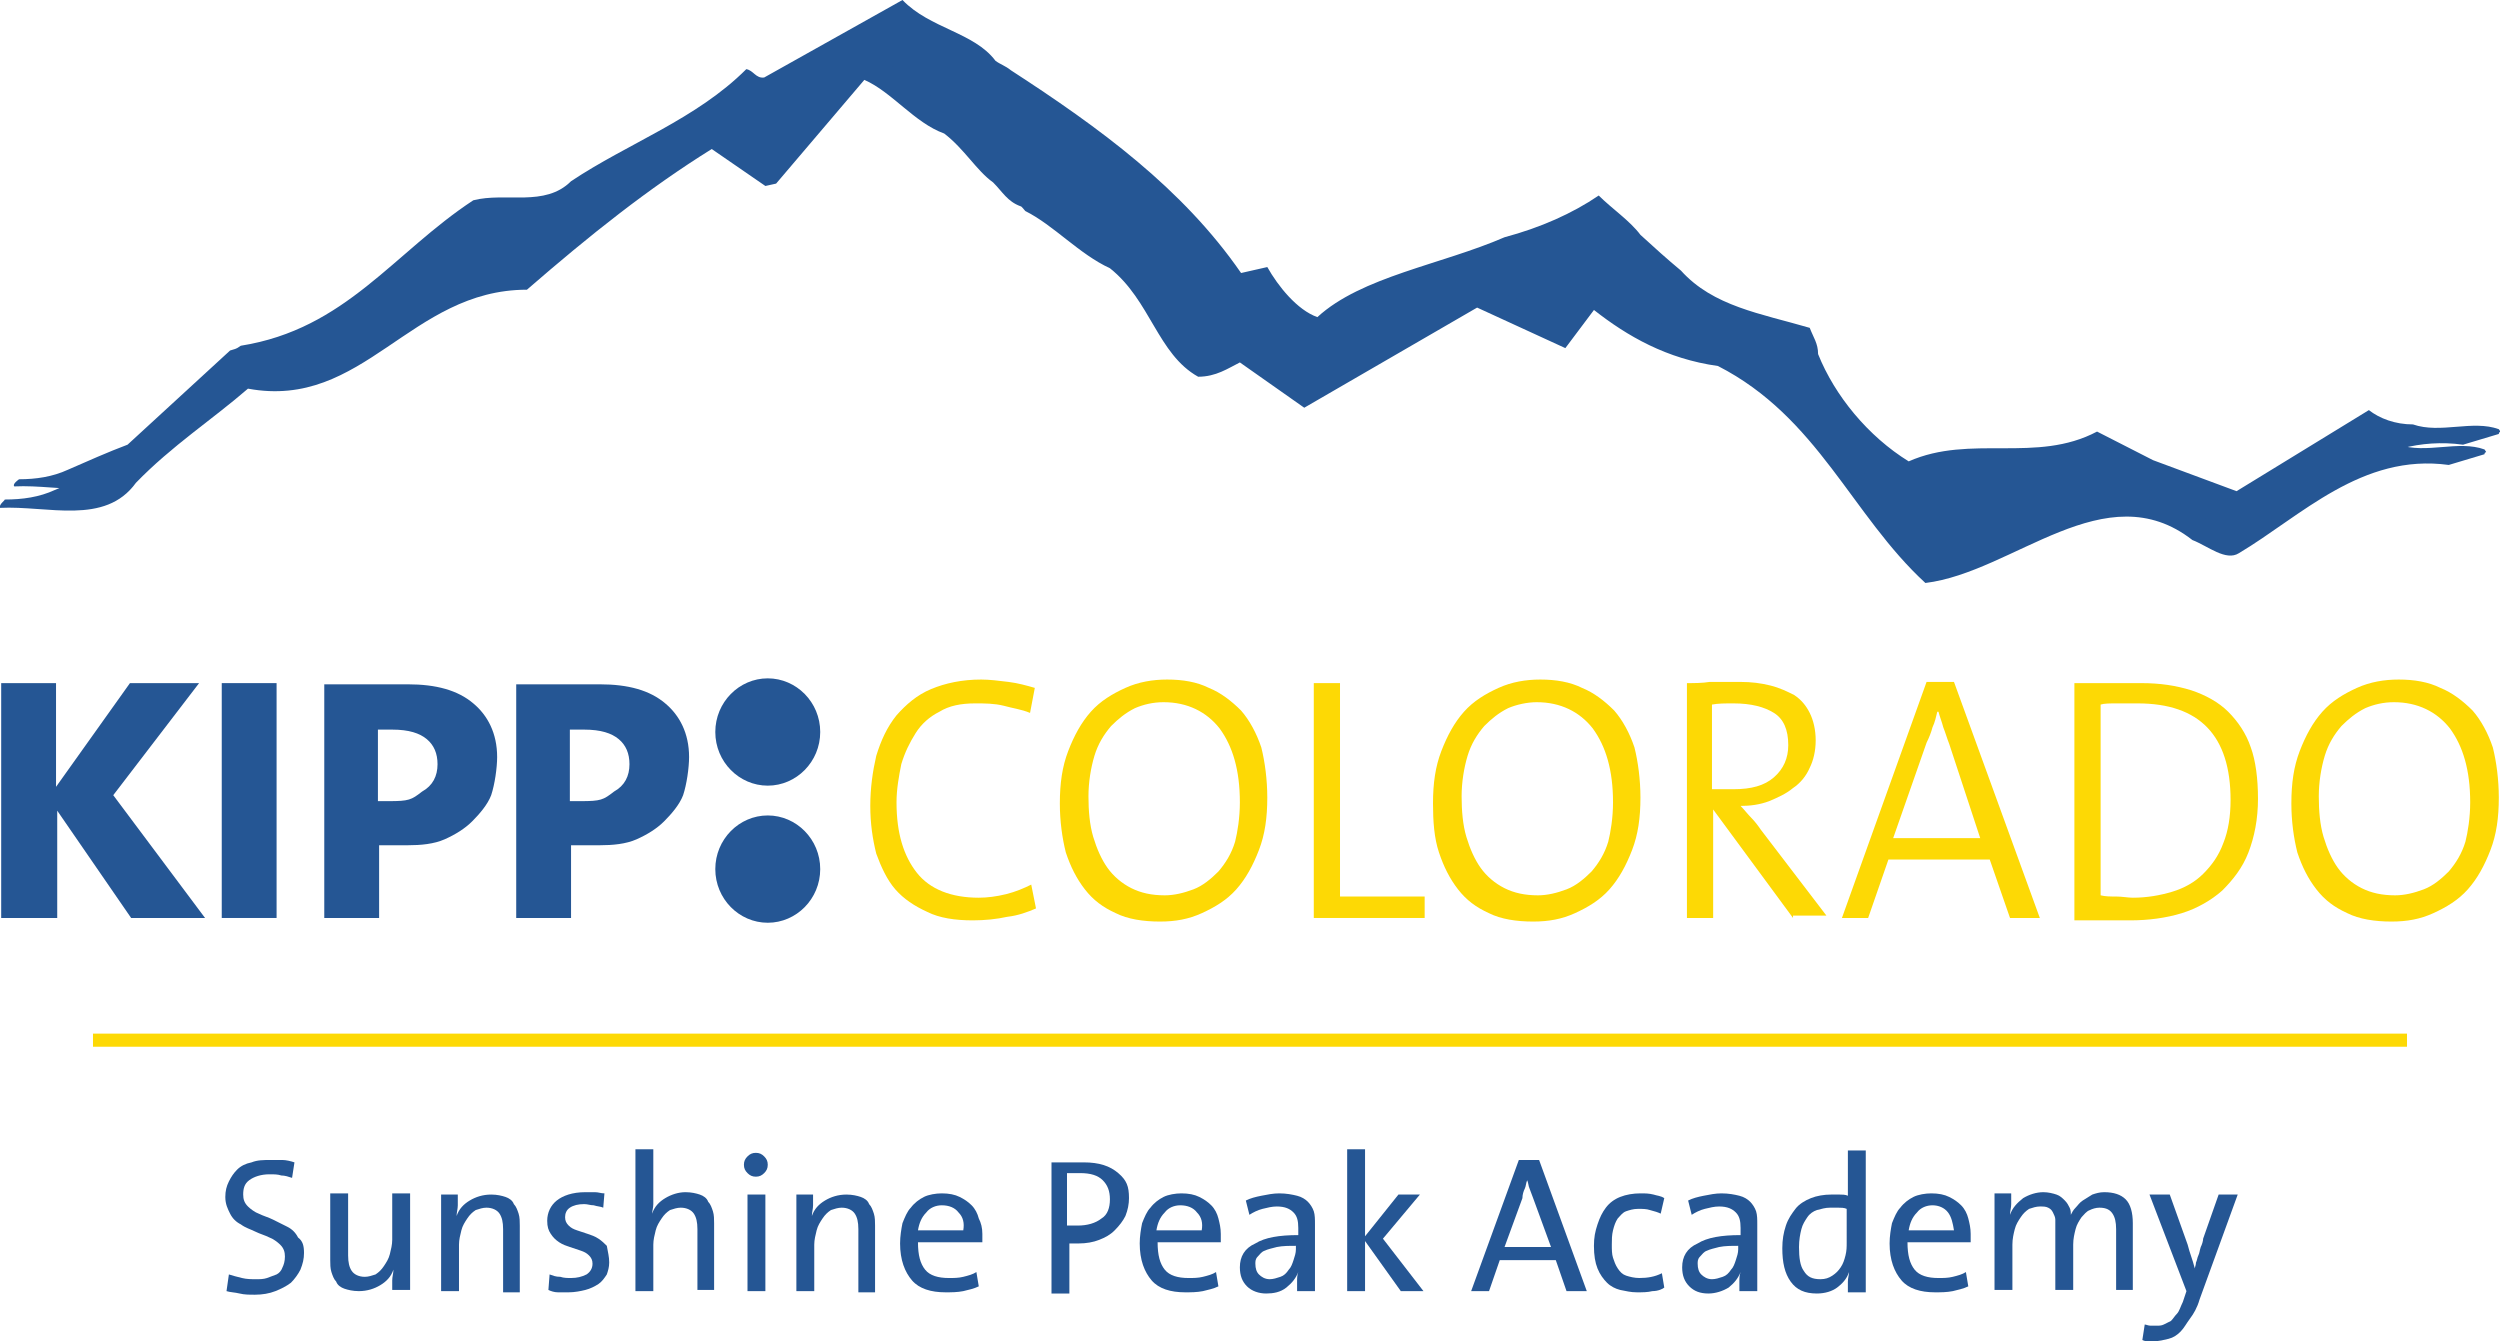 <?xml version="1.0" encoding="utf-8"?>
<!-- Generator: Adobe Illustrator 25.1.0, SVG Export Plug-In . SVG Version: 6.00 Build 0)  -->
<svg version="1.0" id="Layer_1" xmlns="http://www.w3.org/2000/svg" xmlns:xlink="http://www.w3.org/1999/xlink" x="0px" y="0px"
	 viewBox="0 0 209.7 112.5" enable-background="new 0 0 209.7 112.5" xml:space="preserve">
<g>
	<g>
		<path fill="#255694" d="M25.5,105.1c0,0.5-0.1,0.9-0.3,1.4c-0.2,0.4-0.5,0.8-0.8,1.1c-0.4,0.3-0.8,0.5-1.3,0.7
			c-0.5,0.2-1.1,0.3-1.7,0.3c-0.5,0-0.9,0-1.3-0.1c-0.4-0.1-0.8-0.1-1.1-0.2l0.2-1.4c0.3,0.1,0.7,0.2,1.1,0.3
			c0.4,0.1,0.8,0.1,1.2,0.1c0.3,0,0.6,0,0.9-0.1s0.5-0.2,0.8-0.3c0.2-0.1,0.4-0.3,0.5-0.6c0.1-0.2,0.2-0.5,0.2-0.9
			c0-0.4-0.1-0.7-0.4-1c-0.2-0.2-0.6-0.5-0.9-0.6c-0.4-0.2-0.8-0.3-1.2-0.5c-0.4-0.2-0.8-0.3-1.2-0.6c-0.4-0.2-0.7-0.5-0.9-0.9
			c-0.2-0.4-0.4-0.8-0.4-1.4c0-0.5,0.1-0.9,0.3-1.3c0.2-0.4,0.4-0.7,0.7-1c0.3-0.3,0.7-0.5,1.2-0.6c0.5-0.2,1-0.2,1.6-0.2
			c0.3,0,0.6,0,1,0c0.3,0,0.7,0.1,1,0.2l-0.2,1.3c-0.3-0.1-0.6-0.2-0.9-0.2c-0.3-0.1-0.6-0.1-1-0.1c-0.7,0-1.3,0.2-1.7,0.5
			s-0.5,0.7-0.5,1.2c0,0.4,0.1,0.7,0.4,1c0.2,0.2,0.6,0.5,0.9,0.6c0.4,0.2,0.8,0.3,1.2,0.5c0.4,0.2,0.8,0.4,1.2,0.6s0.7,0.5,0.9,0.9
			C25.4,104.1,25.5,104.5,25.5,105.1z"/>
		<path fill="#255694" d="M32.9,108.3c0-0.2,0-0.5,0-0.9c0-0.3,0.1-0.6,0.1-0.9h0c-0.2,0.6-0.6,1-1.1,1.3c-0.5,0.3-1.1,0.5-1.8,0.5
			c-0.5,0-0.9-0.1-1.2-0.2c-0.3-0.1-0.6-0.3-0.7-0.6c-0.2-0.2-0.3-0.5-0.4-0.8s-0.1-0.7-0.1-1v-5.6h1.5v5.2c0,0.6,0.1,1,0.3,1.3
			c0.2,0.3,0.6,0.5,1.1,0.5c0.3,0,0.6-0.1,0.9-0.2c0.3-0.2,0.5-0.4,0.7-0.7c0.2-0.3,0.4-0.6,0.5-1c0.1-0.4,0.2-0.8,0.2-1.2v-3.9h1.5
			v8.1H32.9z"/>
		<path fill="#255694" d="M42.2,108.3v-5.2c0-0.6-0.1-1-0.3-1.3c-0.2-0.3-0.6-0.5-1.1-0.5c-0.3,0-0.6,0.1-0.9,0.2
			c-0.3,0.2-0.5,0.4-0.7,0.7s-0.4,0.6-0.5,1c-0.1,0.4-0.2,0.8-0.2,1.2v3.9h-1.5v-8.1h1.4c0,0.2,0,0.5,0,0.9c0,0.3-0.1,0.6-0.1,0.9h0
			c0.2-0.6,0.6-1,1.1-1.3s1.1-0.5,1.8-0.5c0.5,0,0.9,0.1,1.2,0.2c0.3,0.1,0.6,0.3,0.7,0.6c0.2,0.2,0.3,0.5,0.4,0.8
			c0.1,0.3,0.1,0.7,0.1,1v5.6H42.2z"/>
		<path fill="#255694" d="M51.1,105.9c0,0.4-0.1,0.7-0.2,1c-0.2,0.3-0.4,0.6-0.7,0.8c-0.3,0.2-0.7,0.4-1.1,0.5
			c-0.4,0.1-0.9,0.2-1.4,0.2c-0.3,0-0.6,0-0.9,0s-0.6-0.1-0.8-0.2l0.1-1.3c0.3,0.1,0.5,0.2,0.9,0.2c0.3,0.1,0.6,0.1,0.9,0.1
			c0.5,0,0.9-0.1,1.3-0.3c0.3-0.2,0.5-0.5,0.5-0.9c0-0.3-0.1-0.5-0.3-0.7s-0.4-0.3-0.7-0.4s-0.6-0.2-0.9-0.3
			c-0.3-0.1-0.6-0.2-0.9-0.4c-0.3-0.2-0.5-0.4-0.7-0.7c-0.2-0.3-0.3-0.6-0.3-1.1c0-0.7,0.3-1.3,0.8-1.7s1.3-0.7,2.4-0.7
			c0.2,0,0.5,0,0.8,0c0.3,0,0.5,0.1,0.8,0.1l-0.1,1.2c-0.2-0.1-0.5-0.1-0.8-0.2c-0.3,0-0.5-0.1-0.8-0.1c-0.5,0-0.9,0.1-1.2,0.3
			c-0.3,0.2-0.4,0.5-0.4,0.8c0,0.3,0.1,0.5,0.3,0.7c0.2,0.2,0.4,0.3,0.7,0.4c0.3,0.1,0.6,0.2,0.9,0.3c0.3,0.1,0.6,0.2,0.9,0.4
			c0.3,0.2,0.5,0.4,0.7,0.6C51,105.1,51.1,105.4,51.1,105.9z"/>
		<path fill="#255694" d="M58.5,108.3v-5.2c0-0.6-0.1-1-0.3-1.3c-0.2-0.3-0.6-0.5-1.1-0.5c-0.3,0-0.6,0.1-0.9,0.2
			c-0.3,0.2-0.5,0.4-0.7,0.7s-0.4,0.6-0.5,1c-0.1,0.4-0.2,0.8-0.2,1.2v3.9h-1.5V96.4h1.5v3.8c0,0.3,0,0.5,0,0.8
			c0,0.3-0.1,0.6-0.1,0.8l0,0c0.2-0.6,0.6-1,1.1-1.3c0.5-0.3,1.1-0.5,1.7-0.5c0.5,0,0.9,0.1,1.2,0.2c0.3,0.1,0.6,0.3,0.7,0.6
			c0.2,0.2,0.3,0.5,0.4,0.8c0.1,0.3,0.1,0.7,0.1,1v5.6H58.5z"/>
		<path fill="#255694" d="M64.4,97.7c0,0.3-0.1,0.5-0.3,0.7c-0.2,0.2-0.4,0.3-0.7,0.3c-0.3,0-0.5-0.1-0.7-0.3
			c-0.2-0.2-0.3-0.4-0.3-0.7c0-0.3,0.1-0.5,0.3-0.7c0.2-0.2,0.4-0.3,0.7-0.3c0.3,0,0.5,0.1,0.7,0.3C64.3,97.2,64.4,97.4,64.4,97.7z
			 M62.7,108.3v-8.1h1.5v8.1H62.7z"/>
		<path fill="#255694" d="M72,108.3v-5.2c0-0.6-0.1-1-0.3-1.3c-0.2-0.3-0.6-0.5-1.1-0.5c-0.3,0-0.6,0.1-0.9,0.2
			c-0.3,0.2-0.5,0.4-0.7,0.7s-0.4,0.6-0.5,1c-0.1,0.4-0.2,0.8-0.2,1.2v3.9h-1.5v-8.1h1.4c0,0.2,0,0.5,0,0.9c0,0.3-0.1,0.6-0.1,0.9h0
			c0.2-0.6,0.6-1,1.1-1.3s1.1-0.5,1.8-0.5c0.5,0,0.9,0.1,1.2,0.2c0.3,0.1,0.6,0.3,0.7,0.6c0.2,0.2,0.3,0.5,0.4,0.8
			c0.1,0.3,0.1,0.7,0.1,1v5.6H72z"/>
		<path fill="#255694" d="M82.4,103.5c0,0.2,0,0.4,0,0.7H77c0,1.1,0.2,1.8,0.6,2.3s1.1,0.7,2,0.7c0.4,0,0.8,0,1.2-0.1
			c0.4-0.1,0.8-0.2,1.1-0.4l0.2,1.2c-0.4,0.2-0.9,0.3-1.3,0.4c-0.5,0.1-1,0.1-1.5,0.1c-1.2,0-2.2-0.3-2.8-1c-0.6-0.7-1-1.7-1-3.1
			c0-0.6,0.1-1.2,0.2-1.7c0.2-0.5,0.4-1,0.7-1.3c0.3-0.4,0.7-0.7,1.1-0.9c0.4-0.2,1-0.3,1.5-0.3c0.6,0,1.1,0.1,1.5,0.3
			s0.7,0.4,1,0.7c0.3,0.3,0.5,0.7,0.6,1.1C82.3,102.6,82.4,103,82.4,103.5z M80.4,101.7c-0.3-0.4-0.8-0.6-1.4-0.6
			c-0.5,0-1,0.2-1.3,0.6c-0.4,0.4-0.6,0.9-0.7,1.5h3.8C80.9,102.6,80.8,102.1,80.4,101.7z"/>
		<path fill="#255694" d="M94.7,100.5c0,0.5-0.1,1-0.3,1.5c-0.2,0.4-0.5,0.8-0.9,1.2s-0.8,0.6-1.3,0.8s-1.1,0.3-1.7,0.3
			c-0.1,0-0.3,0-0.4,0c-0.1,0-0.3,0-0.4,0v4.2h-1.5v-11c0.4,0,0.8,0,1.3,0c0.4,0,0.9,0,1.4,0c1.3,0,2.2,0.3,2.9,0.9
			S94.7,99.5,94.7,100.5z M93.1,100.6c0-0.7-0.2-1.2-0.6-1.6c-0.4-0.4-1-0.6-1.9-0.6c-0.2,0-0.4,0-0.6,0c-0.2,0-0.3,0-0.5,0v4.4
			c0.1,0,0.3,0,0.4,0c0.2,0,0.3,0,0.5,0c0.8,0,1.5-0.2,2-0.6C92.9,101.9,93.1,101.3,93.1,100.6z"/>
		<path fill="#255694" d="M102.4,103.5c0,0.2,0,0.4,0,0.7h-5.3c0,1.1,0.2,1.8,0.6,2.3s1.1,0.7,2,0.7c0.4,0,0.8,0,1.2-0.1
			c0.4-0.1,0.8-0.2,1.1-0.4l0.2,1.2c-0.4,0.2-0.9,0.3-1.3,0.4c-0.5,0.1-1,0.1-1.5,0.1c-1.2,0-2.2-0.3-2.8-1c-0.6-0.7-1-1.7-1-3.1
			c0-0.6,0.1-1.2,0.2-1.7c0.2-0.5,0.4-1,0.7-1.3c0.3-0.4,0.7-0.7,1.1-0.9c0.4-0.2,1-0.3,1.5-0.3c0.6,0,1.1,0.1,1.5,0.3
			s0.7,0.4,1,0.7c0.3,0.3,0.5,0.7,0.6,1.1C102.3,102.6,102.4,103,102.4,103.5z M100.4,101.7c-0.3-0.4-0.8-0.6-1.4-0.6
			c-0.5,0-1,0.2-1.3,0.6c-0.4,0.4-0.6,0.9-0.7,1.5h3.8C100.9,102.6,100.8,102.1,100.4,101.7z"/>
		<path fill="#255694" d="M108.8,108.3c0-0.3,0-0.6,0-0.8c0-0.3,0-0.5,0.1-0.8h0c-0.2,0.5-0.5,0.9-1,1.3s-1.1,0.5-1.7,0.5
			s-1.2-0.2-1.6-0.6c-0.4-0.4-0.6-0.9-0.6-1.6c0-0.9,0.4-1.6,1.3-2c0.8-0.5,2-0.7,3.6-0.7V103c0-0.6-0.1-1-0.4-1.3
			c-0.3-0.3-0.7-0.5-1.4-0.5c-0.4,0-0.8,0.1-1.2,0.2c-0.4,0.1-0.8,0.3-1.1,0.5l-0.3-1.2c0.4-0.2,0.8-0.3,1.3-0.4
			c0.5-0.1,1-0.2,1.5-0.2c0.6,0,1.1,0.1,1.5,0.2c0.4,0.1,0.7,0.3,0.9,0.5c0.2,0.2,0.4,0.5,0.5,0.8c0.1,0.3,0.1,0.7,0.1,1.1v3.3
			c0,0.4,0,0.8,0,1.2s0,0.8,0,1.1H108.8z M108.8,104.5c-0.7,0-1.2,0-1.7,0.1c-0.4,0.1-0.8,0.2-1,0.3c-0.3,0.1-0.4,0.3-0.6,0.5
			s-0.2,0.4-0.2,0.6c0,0.4,0.1,0.7,0.3,0.9c0.2,0.2,0.5,0.4,0.9,0.4c0.3,0,0.6-0.1,0.9-0.2c0.3-0.1,0.5-0.3,0.7-0.6
			c0.2-0.2,0.3-0.5,0.4-0.8c0.1-0.3,0.2-0.6,0.2-0.9V104.5z"/>
		<path fill="#255694" d="M117.5,108.3l-3-4.2v4.2H113V96.4h1.5v7.3l2.8-3.5h1.8l-3.1,3.7l3.4,4.4H117.5z"/>
		<path fill="#255694" d="M131.4,108.3l-0.9-2.6h-4.7l-0.9,2.6h-1.5l4-11h1.7l4,11H131.4z M128.6,100.5c-0.1-0.3-0.2-0.5-0.3-0.8
			c-0.1-0.2-0.1-0.5-0.2-0.7h0c-0.1,0.2-0.1,0.5-0.2,0.7c-0.1,0.2-0.2,0.5-0.2,0.8l-1.5,4.1h3.9L128.6,100.5z"/>
		<path fill="#255694" d="M138.6,108.3c-0.4,0.1-0.8,0.1-1.3,0.1c-0.5,0-0.9-0.1-1.4-0.2c-0.4-0.1-0.8-0.3-1.1-0.6
			c-0.3-0.3-0.6-0.7-0.8-1.2c-0.2-0.5-0.3-1.1-0.3-1.9c0-0.7,0.1-1.2,0.3-1.8s0.4-1,0.7-1.4s0.7-0.7,1.2-0.9
			c0.5-0.2,1.1-0.3,1.7-0.3c0.4,0,0.7,0,1.1,0.1c0.3,0.1,0.6,0.1,0.9,0.3l-0.3,1.3c-0.2-0.1-0.5-0.2-0.9-0.3c-0.3-0.1-0.6-0.1-1-0.1
			c-0.4,0-0.7,0.1-1,0.2s-0.5,0.4-0.7,0.6c-0.2,0.3-0.3,0.6-0.4,1c-0.1,0.4-0.1,0.8-0.1,1.2c0,0.4,0,0.8,0.1,1.1
			c0.1,0.3,0.2,0.6,0.4,0.9s0.4,0.5,0.7,0.6c0.3,0.1,0.7,0.2,1.1,0.2c0.7,0,1.3-0.1,1.9-0.4l0.2,1.2
			C139.5,108.1,139.1,108.3,138.6,108.3z"/>
		<path fill="#255694" d="M145.9,108.3c0-0.3,0-0.6,0-0.8c0-0.3,0-0.5,0.1-0.8h0c-0.2,0.5-0.5,0.9-1,1.3c-0.5,0.3-1.1,0.5-1.7,0.5
			c-0.7,0-1.2-0.2-1.6-0.6s-0.6-0.9-0.6-1.6c0-0.9,0.4-1.6,1.3-2c0.8-0.5,2-0.7,3.6-0.7V103c0-0.6-0.1-1-0.4-1.3
			c-0.3-0.3-0.7-0.5-1.4-0.5c-0.4,0-0.8,0.1-1.2,0.2c-0.4,0.1-0.8,0.3-1.1,0.5l-0.3-1.2c0.4-0.2,0.8-0.3,1.3-0.4s1-0.2,1.5-0.2
			c0.6,0,1.1,0.1,1.5,0.2c0.4,0.1,0.7,0.3,0.9,0.5c0.2,0.2,0.4,0.5,0.5,0.8c0.1,0.3,0.1,0.7,0.1,1.1v3.3c0,0.4,0,0.8,0,1.2
			c0,0.4,0,0.8,0,1.1H145.9z M145.9,104.5c-0.7,0-1.2,0-1.7,0.1c-0.4,0.1-0.8,0.2-1,0.3c-0.3,0.1-0.4,0.3-0.6,0.5s-0.2,0.4-0.2,0.6
			c0,0.4,0.1,0.7,0.3,0.9c0.2,0.2,0.5,0.4,0.9,0.4c0.3,0,0.6-0.1,0.9-0.2c0.3-0.1,0.5-0.3,0.7-0.6c0.2-0.2,0.3-0.5,0.4-0.8
			c0.1-0.3,0.2-0.6,0.2-0.9V104.5z"/>
		<path fill="#255694" d="M155,108.3c0-0.2,0-0.5,0-0.8c0-0.3,0.1-0.6,0.1-0.8l0,0c-0.2,0.6-0.6,1-1,1.3s-1,0.5-1.7,0.5
			c-1,0-1.7-0.3-2.2-1c-0.5-0.7-0.7-1.6-0.7-2.8c0-0.7,0.1-1.3,0.3-1.9c0.2-0.6,0.5-1,0.8-1.4s0.8-0.7,1.3-0.9
			c0.5-0.2,1.1-0.3,1.7-0.3c0.2,0,0.4,0,0.7,0c0.2,0,0.5,0,0.7,0.1v-3.8h1.5v11.9H155z M154.9,101.4c-0.2-0.1-0.5-0.1-0.7-0.1
			s-0.5,0-0.7,0c-0.4,0-0.7,0.1-1.1,0.2c-0.3,0.1-0.6,0.3-0.8,0.6c-0.2,0.3-0.4,0.6-0.5,1c-0.1,0.4-0.2,0.9-0.2,1.5
			c0,0.9,0.1,1.6,0.4,2c0.3,0.5,0.7,0.7,1.4,0.7c0.4,0,0.7-0.1,1-0.3c0.3-0.2,0.5-0.4,0.7-0.7c0.2-0.3,0.3-0.6,0.4-1
			c0.1-0.4,0.1-0.7,0.1-1.1V101.4z"/>
		<path fill="#255694" d="M165.3,103.5c0,0.2,0,0.4,0,0.7H160c0,1.1,0.2,1.8,0.6,2.3s1.1,0.7,2,0.7c0.4,0,0.8,0,1.2-0.1
			c0.4-0.1,0.8-0.2,1.1-0.4l0.2,1.2c-0.4,0.2-0.9,0.3-1.3,0.4c-0.5,0.1-1,0.1-1.5,0.1c-1.2,0-2.2-0.3-2.8-1c-0.6-0.7-1-1.7-1-3.1
			c0-0.6,0.1-1.2,0.2-1.7c0.2-0.5,0.4-1,0.7-1.3c0.3-0.4,0.7-0.7,1.1-0.9c0.4-0.2,1-0.3,1.5-0.3c0.6,0,1.1,0.1,1.5,0.3
			c0.4,0.2,0.7,0.4,1,0.7c0.3,0.3,0.5,0.7,0.6,1.1C165.2,102.6,165.3,103,165.3,103.5z M163.4,101.7c-0.3-0.4-0.8-0.6-1.3-0.6
			c-0.5,0-1,0.2-1.3,0.6c-0.4,0.4-0.6,0.9-0.7,1.5h3.8C163.8,102.6,163.7,102.1,163.4,101.7z"/>
		<path fill="#255694" d="M177.5,108.3v-5.2c0-0.6-0.1-1-0.3-1.3c-0.2-0.3-0.5-0.5-1.1-0.5c-0.3,0-0.6,0.1-0.8,0.2
			c-0.3,0.1-0.5,0.4-0.7,0.6c-0.2,0.3-0.4,0.6-0.5,1s-0.2,0.8-0.2,1.3v3.8h-1.5v-5.2c0-0.3,0-0.5,0-0.7s-0.1-0.4-0.2-0.6
			s-0.2-0.3-0.4-0.4c-0.2-0.1-0.4-0.1-0.7-0.1c-0.3,0-0.6,0.1-0.9,0.2c-0.3,0.2-0.5,0.4-0.7,0.7c-0.2,0.3-0.4,0.6-0.5,1
			c-0.1,0.4-0.2,0.8-0.2,1.3v3.8h-1.5v-8.1h1.4c0,0.2,0,0.5,0,0.9c0,0.3-0.1,0.6-0.1,0.9l0,0c0.2-0.6,0.6-1,1.1-1.4
			c0.5-0.3,1.1-0.5,1.7-0.5c0.4,0,0.8,0.1,1.1,0.2c0.3,0.1,0.5,0.3,0.7,0.5c0.2,0.2,0.3,0.4,0.4,0.6c0.1,0.2,0.1,0.4,0.1,0.6
			c0.1-0.2,0.2-0.4,0.4-0.6c0.2-0.2,0.3-0.4,0.6-0.6s0.5-0.3,0.8-0.5c0.3-0.1,0.6-0.2,1-0.2c0.8,0,1.4,0.2,1.8,0.6
			c0.4,0.4,0.6,1.1,0.6,2v5.6H177.5z"/>
		<path fill="#255694" d="M184.5,109c-0.2,0.7-0.5,1.2-0.8,1.6c-0.3,0.4-0.5,0.8-0.8,1.1c-0.3,0.3-0.6,0.5-1,0.6
			c-0.4,0.1-0.8,0.2-1.2,0.2c-0.2,0-0.3,0-0.5,0c-0.2,0-0.3,0-0.5-0.1l0.2-1.3c0.1,0,0.3,0.1,0.5,0.1c0.2,0,0.4,0,0.5,0
			c0.2,0,0.4,0,0.6-0.1c0.2-0.1,0.4-0.2,0.6-0.3c0.2-0.2,0.3-0.4,0.5-0.6s0.3-0.6,0.5-1l0.3-0.9l-3.1-8.1h1.7l1.5,4.2
			c0.1,0.4,0.2,0.7,0.3,1s0.2,0.6,0.3,1h0c0-0.1,0.1-0.3,0.1-0.5c0.1-0.2,0.1-0.4,0.2-0.6s0.1-0.4,0.2-0.7c0.1-0.2,0.2-0.5,0.2-0.7
			l1.3-3.7h1.6L184.5,109z"/>
	</g>
	<g>
		<path fill="#255694" d="M0,42.6c4-0.2,8.8,1.5,11.4-2.1c3-3.1,6.4-5.3,9.4-7.9c9.7,1.8,13.6-8.3,23.4-8.3
			c5.3-4.6,10.2-8.5,15.5-11.8l4.5,3.1l0.9-0.2l7.4-8.7c2.3,1,4.2,3.6,6.7,4.5c1.7,1.3,2.7,3.1,4.1,4.1c0.8,0.8,1.2,1.6,2.3,2
			c0.1,0,0.3,0.3,0.4,0.4c2.4,1.2,4.5,3.6,7.1,4.8c3.4,2.7,4,7.2,7.4,9.1c1.5,0,2.5-0.7,3.5-1.2l5.4,3.8l14.5-8.4l7.4,3.4l2.4-3.2
			c2.8,2.2,6.1,4.1,10.4,4.7c8.4,4.3,11.2,12.5,17.4,18.2c7.4-0.9,15.1-9.3,22.4-3.6c1.3,0.5,2.8,1.8,3.9,1.1
			c5.2-3.1,10.3-8.4,17.6-7.4l3-0.9c0-0.3,0.3,0,0-0.4c-2.2-0.8-4.9,0.4-7.2-0.4c-1.5,0-2.8-0.5-3.7-1.2L186.5,43l-7-2.6l-4.7-2.4
			c-5.1,2.7-10.6,0.2-15.8,2.5c-3.4-2.1-6.2-5.5-7.6-9c0-0.9-0.4-1.4-0.7-2.2c-4.1-1.2-8.1-1.8-10.8-4.8c-1.2-1-2.2-1.9-3.4-3
			c-0.9-1.2-2.4-2.2-3.5-3.3c-2.2,1.5-4.9,2.7-7.9,3.5c-5.3,2.3-12,3.3-15.7,6.7c-1.7-0.6-3.3-2.6-4.2-4.2l-2.2,0.6
			c-4.9-7.1-11.9-12.2-19.3-17c-0.5-0.4-0.9-0.5-1.3-0.8c-1.9-2.5-5.6-2.8-7.9-5.2L63,8.3c-0.7,0.1-0.9-0.6-1.5-0.7
			c-4.2,4.2-9.9,6.2-14.7,9.4c-2.2,2.2-5.5,0.9-8.2,1.6c-6.7,4.5-10.7,10.9-19.5,12.3c-0.4,0.3-0.6,0.3-0.9,0.4L9.6,39
			c-1.6,0.6-3.4,1.4-5,2.1c-1.3,0.6-2.7,0.8-4.2,0.8C0.4,42-0.1,42.3,0,42.6"/>
		<path fill="#255694" d="M1.2,40.8c4-0.2,8.8,1.5,11.4-2.1c3-3.1,6.4-5.3,9.4-7.9c9.7,1.8,13.6-8.3,23.4-8.3
			c5.3-4.6,10.3-8.5,15.5-11.8l4.5,3.1l0.9-0.2l7.4-8.7c2.3,1,4.2,3.6,6.7,4.5c1.7,1.3,2.7,3.1,4.1,4.2c0.8,0.8,1.2,1.6,2.3,2
			c0.1,0,0.3,0.3,0.4,0.4c2.4,1.2,4.5,3.6,7.1,4.8c3.4,2.7,4,7.2,7.4,9.1c1.5,0,2.5-0.7,3.5-1.2l5.4,3.8l14.5-8.4l7.4,3.4l2.4-3.2
			c2.8,2.2,6.1,4.1,10.4,4.7c8.4,4.3,11.2,12.5,17.4,18.2c7.4-0.9,15.1-9.3,22.4-3.6c1.3,0.5,2.8,1.8,3.9,1.1
			c5.2-3.1,10.3-8.4,17.6-7.4l3-0.9c0-0.3,0.3,0,0-0.4c-2.2-0.8-4.9,0.4-7.2-0.4c-1.5,0-2.8-0.5-3.7-1.2l-11.1,6.8l-7-2.6l-4.7-2.4
			c-5.1,2.7-10.6,0.2-15.8,2.5c-3.4-2.1-6.2-5.5-7.6-9c0-0.9-0.4-1.4-0.7-2.2c-4.1-1.2-8.1-1.8-10.8-4.8c-1.2-1-2.2-1.9-3.4-3
			c-0.9-1.2-2.4-2.2-3.5-3.3c-2.2,1.5-4.9,2.7-7.9,3.5c-5.3,2.3-12,3.3-15.7,6.7c-1.7-0.6-3.3-2.6-4.2-4.2l-2.2,0.5
			c-4.9-7.1-11.9-12.2-19.3-17c-0.5-0.4-0.9-0.5-1.3-0.8C81.7,2.7,78,2.4,75.7,0L64.1,6.5c-0.7,0.1-0.9-0.6-1.5-0.7
			c-4.2,4.2-9.9,6.2-14.7,9.4c-2.2,2.2-5.5,0.9-8.2,1.6C33,21.2,29,27.6,20.2,29c-0.4,0.3-0.6,0.3-0.9,0.4l-8.6,7.9
			c-1.6,0.6-3.4,1.4-5,2.1C4.4,40,3,40.2,1.6,40.2C1.6,40.2,1,40.6,1.2,40.8"/>
	</g>
	<rect x="7.8" y="86.7" fill="#FDD905" width="194.1" height="1.1"/>
	<g>
		<g>
			<path fill="#FDD905" d="M84.5,76.9c-0.9,0.2-1.9,0.3-2.9,0.3c-1.5,0-2.8-0.2-3.8-0.7c-1.1-0.5-2-1.1-2.7-1.9
				c-0.7-0.8-1.2-1.9-1.6-3c-0.3-1.2-0.5-2.5-0.5-4c0-1.5,0.2-2.9,0.5-4.2c0.4-1.3,0.9-2.4,1.7-3.4c0.8-0.9,1.7-1.7,2.9-2.2
				c1.2-0.5,2.6-0.8,4.2-0.8c0.7,0,1.5,0.1,2.3,0.2c0.8,0.1,1.5,0.3,2.2,0.5l-0.4,2.1c-0.7-0.3-1.5-0.4-2.2-0.6
				C83.4,59,82.6,59,81.8,59c-1.2,0-2.2,0.2-3,0.7c-0.8,0.4-1.5,1-2,1.8c-0.5,0.8-0.9,1.6-1.2,2.6c-0.2,1-0.4,2.1-0.4,3.2
				c0,2.6,0.6,4.5,1.7,5.9c1.1,1.4,2.9,2.1,5.2,2.1c0.7,0,1.5-0.1,2.3-0.3c0.8-0.2,1.5-0.5,2.1-0.8l0.4,2
				C86.2,76.5,85.4,76.8,84.5,76.9z"/>
			<path fill="#FDD905" d="M106.3,66.9c0,1.7-0.2,3.1-0.7,4.4c-0.5,1.3-1.1,2.4-1.9,3.3c-0.8,0.9-1.8,1.5-2.9,2
				c-1.1,0.5-2.2,0.7-3.5,0.7c-1.4,0-2.7-0.2-3.7-0.7c-1.1-0.5-1.9-1.1-2.6-2c-0.7-0.9-1.2-1.9-1.6-3.1c-0.3-1.2-0.5-2.6-0.5-4.1
				c0-1.7,0.2-3.1,0.7-4.4c0.5-1.3,1.1-2.4,1.9-3.3c0.8-0.9,1.8-1.5,2.9-2c1.1-0.5,2.3-0.7,3.5-0.7c1.3,0,2.5,0.2,3.5,0.7
				c1,0.4,1.9,1.1,2.7,1.9c0.7,0.8,1.3,1.9,1.7,3.1C106.1,63.9,106.3,65.4,106.3,66.9z M104,67.3c0-2.7-0.6-4.7-1.7-6.2
				c-1.1-1.4-2.7-2.2-4.7-2.2c-0.9,0-1.7,0.2-2.4,0.5c-0.8,0.4-1.4,0.9-2,1.5c-0.6,0.7-1.1,1.5-1.4,2.5c-0.3,1-0.5,2.2-0.5,3.4
				c0,1.2,0.1,2.4,0.4,3.4c0.3,1,0.7,1.9,1.2,2.6c0.5,0.7,1.2,1.3,2,1.7c0.8,0.4,1.7,0.6,2.8,0.6c0.8,0,1.6-0.2,2.4-0.5
				c0.8-0.3,1.5-0.9,2.1-1.5c0.6-0.7,1.1-1.5,1.4-2.5C103.8,69.8,104,68.6,104,67.3z"/>
			<path fill="#FDD905" d="M110.2,77V57.3h2.2v17.9h7.1V77H110.2z"/>
			<path fill="#FDD905" d="M137.6,66.9c0,1.7-0.2,3.1-0.7,4.4c-0.5,1.3-1.1,2.4-1.9,3.3c-0.8,0.9-1.8,1.5-2.9,2
				c-1.1,0.5-2.2,0.7-3.5,0.7c-1.4,0-2.7-0.2-3.7-0.7c-1.1-0.5-1.9-1.1-2.6-2c-0.7-0.9-1.2-1.9-1.6-3.1c-0.4-1.2-0.5-2.6-0.5-4.1
				c0-1.7,0.2-3.1,0.7-4.4c0.5-1.3,1.1-2.4,1.9-3.3c0.8-0.9,1.8-1.5,2.9-2c1.1-0.5,2.3-0.7,3.5-0.7c1.3,0,2.5,0.2,3.5,0.7
				c1,0.4,1.9,1.1,2.7,1.9c0.7,0.8,1.3,1.9,1.7,3.1C137.4,63.9,137.6,65.4,137.6,66.9z M135.3,67.3c0-2.7-0.6-4.7-1.7-6.2
				c-1.1-1.4-2.7-2.2-4.7-2.2c-0.8,0-1.7,0.2-2.4,0.5c-0.8,0.4-1.4,0.9-2,1.5c-0.6,0.7-1.1,1.5-1.4,2.5c-0.3,1-0.5,2.2-0.5,3.4
				c0,1.2,0.1,2.4,0.4,3.4c0.3,1,0.7,1.9,1.2,2.6c0.5,0.7,1.2,1.3,2,1.7c0.8,0.4,1.7,0.6,2.8,0.6c0.8,0,1.6-0.2,2.4-0.5
				c0.8-0.3,1.5-0.9,2.1-1.5c0.6-0.7,1.1-1.5,1.4-2.5C135.1,69.8,135.3,68.6,135.3,67.3z"/>
			<path fill="#FDD905" d="M150.4,77l-6.7-9.1h0V77h-2.2V57.3c0.6,0,1.3,0,1.9-0.1c0.7,0,1.5,0,2.6,0c0.9,0,1.7,0.1,2.5,0.3
				c0.8,0.2,1.4,0.5,2,0.8c0.6,0.4,1,0.9,1.3,1.5c0.3,0.6,0.5,1.4,0.5,2.3c0,0.9-0.2,1.7-0.5,2.3c-0.3,0.7-0.8,1.3-1.4,1.7
				c-0.6,0.5-1.3,0.8-2,1.1c-0.8,0.3-1.6,0.4-2.4,0.4c0.3,0.3,0.6,0.7,0.9,1c0.3,0.3,0.6,0.7,0.8,1l5.5,7.2H150.4z M150,62.5
				c0-1.3-0.4-2.2-1.2-2.7c-0.8-0.5-1.9-0.8-3.4-0.8c-0.7,0-1.3,0-1.8,0.1v7.1c0.2,0,0.4,0,0.7,0c0.3,0,0.6,0,1.1,0
				c1.5,0,2.6-0.3,3.4-1C149.6,64.5,150,63.6,150,62.5z"/>
			<path fill="#FDD905" d="M168.6,77l-1.7-4.9h-8.5l-1.7,4.9h-2.2l7.1-19.8h2.3l7.2,19.8H168.6z M163.5,62.4
				c-0.2-0.5-0.3-0.9-0.5-1.4c-0.1-0.4-0.3-0.9-0.4-1.3h-0.1c-0.1,0.4-0.2,0.9-0.4,1.3c-0.1,0.4-0.3,0.9-0.5,1.3l-2.8,8h7.3
				L163.5,62.4z"/>
			<path fill="#FDD905" d="M189.4,67c0,1.7-0.3,3.2-0.8,4.5c-0.5,1.3-1.3,2.3-2.2,3.2c-0.9,0.8-2.1,1.5-3.4,1.9
				c-1.3,0.4-2.8,0.6-4.3,0.6c-1,0-1.8,0-2.6,0c-0.7,0-1.4,0-2.1,0V57.3c0.7,0,1.6,0,2.6,0c1,0,2,0,3,0c1.6,0,2.9,0.2,4.2,0.6
				c1.2,0.4,2.3,1,3.1,1.8c0.8,0.8,1.5,1.8,1.9,3C189.2,63.8,189.4,65.3,189.4,67z M187.1,67.1c0-5.4-2.6-8.1-7.8-8.1
				c-0.6,0-1.1,0-1.7,0c-0.6,0-1.1,0-1.4,0.1v16c0.4,0.1,0.8,0.1,1.3,0.1c0.5,0,1,0.1,1.4,0.1c1.2,0,2.3-0.2,3.3-0.5
				c1-0.3,1.9-0.8,2.6-1.5c0.7-0.7,1.3-1.5,1.7-2.6C186.9,69.7,187.1,68.5,187.1,67.1z"/>
			<path fill="#FDD905" d="M209.6,66.9c0,1.7-0.2,3.1-0.7,4.4c-0.5,1.3-1.1,2.4-1.9,3.3c-0.8,0.9-1.8,1.5-2.9,2
				c-1.1,0.5-2.2,0.7-3.5,0.7c-1.4,0-2.7-0.2-3.7-0.7c-1.1-0.5-1.9-1.1-2.6-2c-0.7-0.9-1.2-1.9-1.6-3.1c-0.3-1.2-0.5-2.6-0.5-4.1
				c0-1.7,0.2-3.1,0.7-4.4c0.5-1.3,1.1-2.4,1.9-3.3c0.8-0.9,1.8-1.5,2.9-2c1.1-0.5,2.3-0.7,3.5-0.7c1.3,0,2.5,0.2,3.5,0.7
				c1,0.4,1.9,1.1,2.7,1.9c0.7,0.8,1.3,1.9,1.7,3.1C209.4,63.9,209.6,65.4,209.6,66.9z M207.2,67.3c0-2.7-0.6-4.7-1.7-6.2
				c-1.1-1.4-2.7-2.2-4.7-2.2c-0.9,0-1.7,0.2-2.4,0.5c-0.8,0.4-1.4,0.9-2,1.5c-0.6,0.7-1.1,1.5-1.4,2.5c-0.3,1-0.5,2.2-0.5,3.4
				c0,1.2,0.1,2.4,0.4,3.4c0.3,1,0.7,1.9,1.2,2.6c0.5,0.7,1.2,1.3,2,1.7c0.8,0.4,1.7,0.6,2.8,0.6c0.8,0,1.6-0.2,2.4-0.5
				c0.8-0.3,1.5-0.9,2.1-1.5c0.6-0.7,1.1-1.5,1.4-2.5C207,69.8,207.2,68.6,207.2,67.3z"/>
		</g>
	</g>
	<g>
		<path fill="#255694" d="M11,77l-6.2-9v9H0.1V57.3h4.6V66l6.2-8.7h5.8l-7.2,9.4L17.2,77H11z"/>
		<path fill="#255694" d="M18.6,77V57.3h4.6V77H18.6z"/>
		<path fill="#255694" d="M41.7,63.5c0,0.9-0.2,2.3-0.5,3.2c-0.3,0.8-1,1.6-1.6,2.2c-0.6,0.6-1.4,1.1-2.3,1.5
			c-0.9,0.4-2,0.5-3.1,0.5c-0.1,0-0.3,0-0.4,0c-0.2,0-1.8,0-2,0V77h-4.6V57.4c0.9,0,6,0,7,0c2.4,0,4.2,0.5,5.5,1.6
			C40.9,60,41.7,61.5,41.7,63.5z M36.7,64.1c0-0.9-0.3-1.6-0.9-2.1c-0.6-0.5-1.5-0.8-2.9-0.8c-0.2,0-0.4,0-0.6,0c-0.2,0-0.4,0-0.6,0
			v6c0.2,0,0.4,0,0.5,0c0.1,0,0.3,0,0.4,0c1.7,0,1.9-0.1,2.8-0.8C36.3,65.9,36.7,65.1,36.7,64.1z"/>
		<g>
			<path fill="#255694" d="M68.8,72.9c0,2.5-2,4.5-4.4,4.5c-2.4,0-4.4-2-4.4-4.5c0-2.5,2-4.5,4.4-4.5C66.8,68.4,68.8,70.4,68.8,72.9
				z"/>
			<path fill="#255694" d="M68.8,61.4c0,2.5-2,4.5-4.4,4.5c-2.4,0-4.4-2-4.4-4.5c0-2.5,2-4.5,4.4-4.5C66.8,56.9,68.8,58.9,68.8,61.4
				z"/>
		</g>
		<path fill="#255694" d="M57.8,63.5c0,0.9-0.2,2.3-0.5,3.2c-0.3,0.8-1,1.6-1.6,2.2c-0.6,0.6-1.4,1.1-2.3,1.5
			c-0.9,0.4-2,0.5-3.1,0.5c-0.1,0-0.3,0-0.4,0c-0.2,0-1.8,0-2,0V77h-4.6V57.4c0.9,0,6,0,7,0c2.4,0,4.2,0.5,5.5,1.6
			C57,60,57.8,61.5,57.8,63.5z M52.8,64.1c0-0.9-0.3-1.6-0.9-2.1c-0.6-0.5-1.5-0.8-2.9-0.8c-0.2,0-0.4,0-0.6,0c-0.2,0-0.4,0-0.6,0v6
			c0.2,0,0.4,0,0.5,0c0.1,0,0.3,0,0.4,0c1.7,0,1.9-0.1,2.8-0.8C52.4,65.9,52.8,65.1,52.8,64.1z"/>
	</g>
</g>
</svg>
